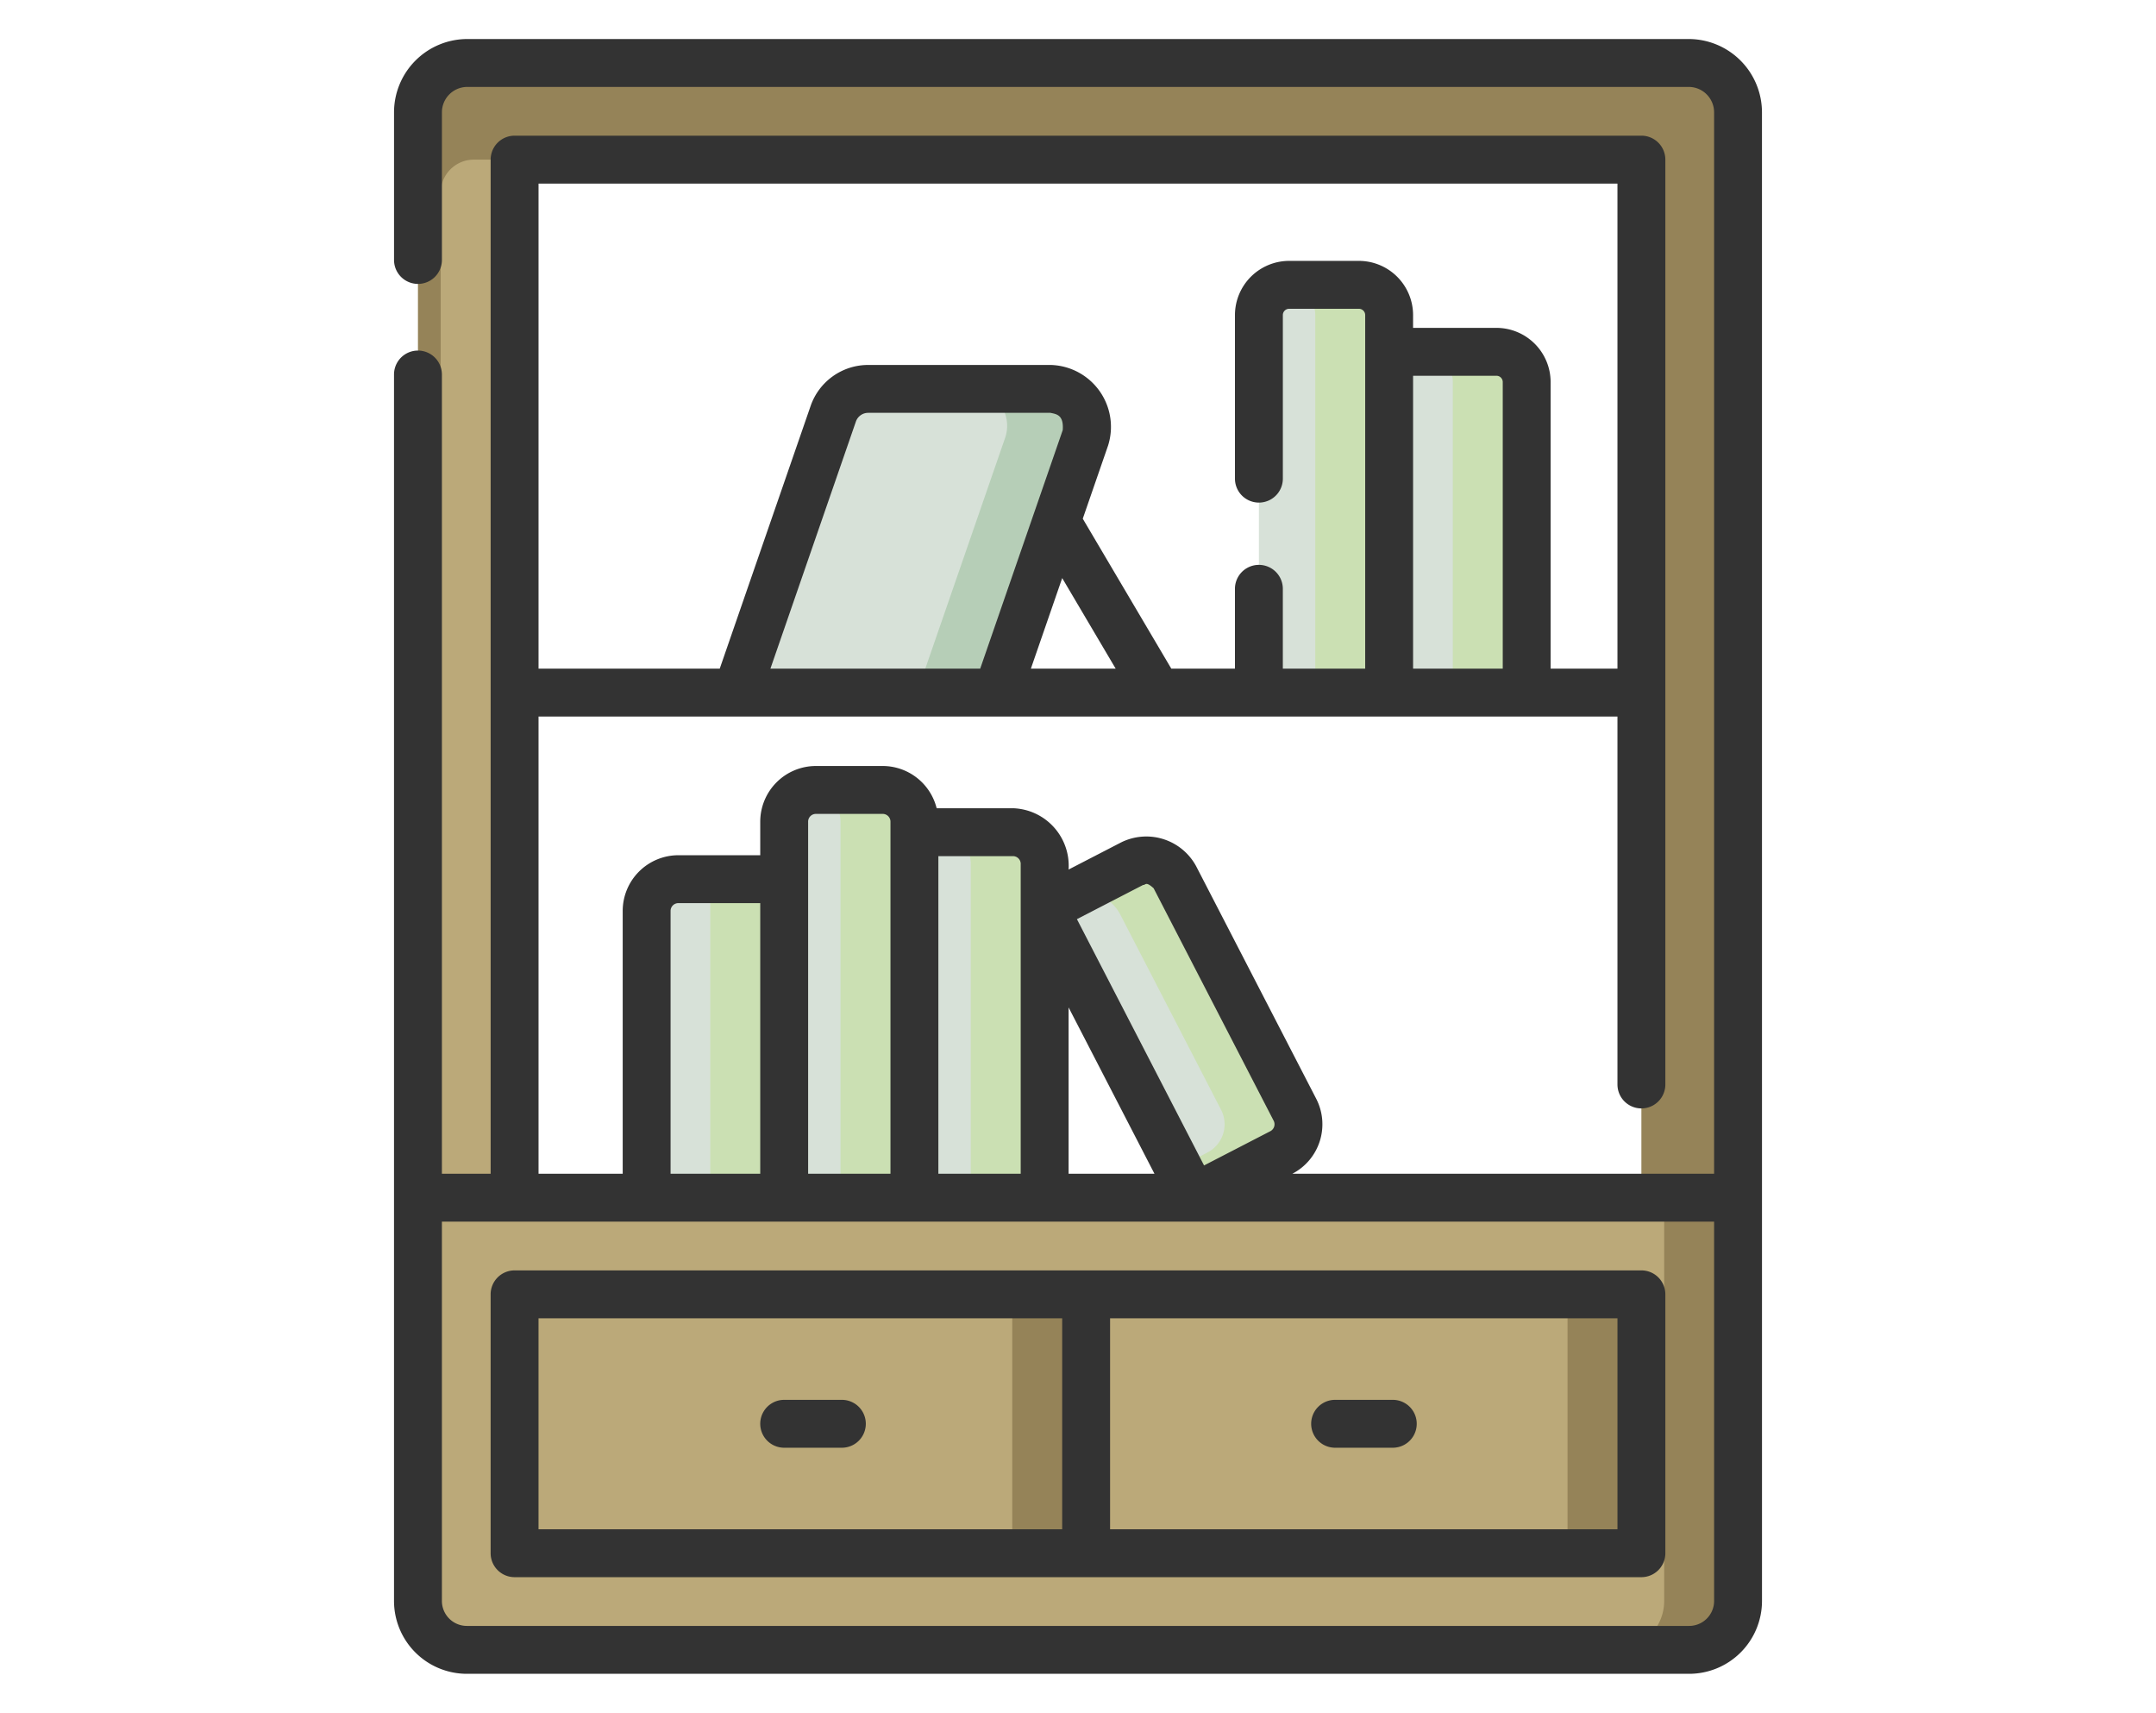 <svg xmlns="http://www.w3.org/2000/svg" viewBox="0 0 141 112"><defs><style>.cls-1{fill:#958358;}.cls-2{fill:#bba979;}.cls-3{fill:#d7e1d8;}.cls-4{fill:#cbe0b3;}.cls-5{fill:#b6ceb7;}.cls-6{fill:#333;}.cls-7{fill:none;}</style></defs><title>11Recurso 7</title><g id="Capa_2" data-name="Capa 2"><g id="Capa_1-2" data-name="Capa 1"><path class="cls-1" d="M113.665,7.344V78.316h-6.32V10.438H33.654V78.316H27.334V7.344A3.226,3.226,0,0,1,30.56,4.118H110.44A3.226,3.226,0,0,1,113.665,7.344Z"/><path class="cls-2" d="M28.823,78.316H33.654V10.438H30.99a2.168,2.168,0,0,0-2.168,2.168V78.316Z"/><path class="cls-1" d="M110.44,4.118h-4.831a3.226,3.226,0,0,1,3.225,3.225V78.316h4.831V7.344A3.226,3.226,0,0,0,110.44,4.118Z"/><path class="cls-2" d="M113.666,78.315H27.334V104.685a3.197,3.197,0,0,0,3.197,3.197h79.939a3.197,3.197,0,0,0,3.197-3.197Z"/><path class="cls-1" d="M108.835,78.315V104.685a3.197,3.197,0,0,1-3.197,3.197h4.831a3.197,3.197,0,0,0,3.197-3.197V78.315Z"/><path class="cls-2" d="M107.347,84.635v16.927H33.653V84.635Z"/><path class="cls-1" d="M102.515,84.635h4.831v16.927h-4.831Z"/><path class="cls-2" d="M71.032,84.635v16.927H33.653V84.635Z"/><path class="cls-1" d="M66.2,84.635h4.831v16.927H66.2Z"/><path class="cls-3" d="M51.285,78.315H42.289V59.563a2.074,2.074,0,0,1,2.074-2.074h6.921Z"/><path class="cls-4" d="M46.453,57.489h4.831V78.315H46.453Z"/><path class="cls-3" d="M51.285,78.315H59.802V53.728a2.074,2.074,0,0,0-2.074-2.074H53.359a2.074,2.074,0,0,0-2.074,2.074V78.315Z"/><path class="cls-4" d="M57.727,51.654H53.359a2.118,2.118,0,0,0-.232.014,2.074,2.074,0,0,1,1.843,2.061V78.315h4.831V53.728a2.075,2.075,0,0,0-2.075-2.074Z"/><path class="cls-3" d="M90.848,45.286h8.995V24.982a1.977,1.977,0,0,0-1.977-1.977H90.848Z"/><path class="cls-4" d="M97.866,23.004H93.034a1.977,1.977,0,0,1,1.977,1.977V45.286h4.831V24.982A1.977,1.977,0,0,0,97.866,23.004Z"/><path class="cls-3" d="M90.848,45.286H82.331V20.601a1.977,1.977,0,0,1,1.977-1.977h4.562a1.977,1.977,0,0,1,1.977,1.977Z"/><path class="cls-4" d="M88.87,18.624H84.308c-.045,0-.09.004-.134.007a1.976,1.976,0,0,1,1.843,1.97V45.286h4.831V20.601a1.977,1.977,0,0,0-1.977-1.977Z"/><path class="cls-3" d="M59.802,78.315h8.517V56.489a2.074,2.074,0,0,0-2.074-2.074H59.802Z"/><path class="cls-4" d="M66.244,54.415H61.413a2.074,2.074,0,0,1,2.074,2.074V78.315h4.831V56.489a2.074,2.074,0,0,0-2.074-2.074Z"/><path class="cls-3" d="M78.071,78.315l5.725-2.956a2.075,2.075,0,0,0,.891-2.795L76.839,57.364a2.075,2.075,0,0,0-2.795-.891l-5.725,2.956Z"/><path class="cls-4" d="M84.687,72.564,76.839,57.364a2.075,2.075,0,0,0-2.795-.891L70.5,58.303a2.831,2.831,0,0,1,2.777,1.52l6.579,12.742a2.075,2.075,0,0,1-.891,2.795l-1.91.986,1.017,1.97,5.725-2.956a2.075,2.075,0,0,0,.892-2.795Z"/><path class="cls-3" d="M65.221,45.286l5.761-16.652a2.415,2.415,0,0,0-2.282-3.204H56.776a2.415,2.415,0,0,0-2.282,1.625L48.186,45.286Z"/><path class="cls-5" d="M68.7,25.429H63.451a2.415,2.415,0,0,1,2.282,3.204L59.972,45.286h5.249l5.761-16.652A2.415,2.415,0,0,0,68.7,25.429Z"/><path class="cls-6" d="M115.231,7.344A4.797,4.797,0,0,0,110.44,2.552H30.56a4.797,4.797,0,0,0-4.791,4.791v9.655a1.566,1.566,0,1,0,3.132,0V7.344a1.661,1.661,0,0,1,1.66-1.66H110.44a1.661,1.661,0,0,1,1.66,1.66V76.75h-27.583a3.645,3.645,0,0,0,1.562-4.904l-7.849-15.2a3.706,3.706,0,0,0-4.905-1.565l-3.44,1.777a3.766,3.766,0,0,0-3.64-4.009H61.256a3.644,3.644,0,0,0-3.529-2.762H53.359a3.645,3.645,0,0,0-3.64,3.64v2.195h-5.355a3.645,3.645,0,0,0-3.64,3.64V76.75H35.22V46.852H105.78V70.912a1.566,1.566,0,0,0,3.132,0V10.438a1.566,1.566,0,0,0-1.566-1.566H33.654a1.566,1.566,0,0,0-1.566,1.566V76.75H28.9V24.489a1.566,1.566,0,1,0-3.132,0L25.768,104.685a4.768,4.768,0,0,0,4.763,4.763h79.939a4.768,4.768,0,0,0,4.763-4.763ZM50.385,43.72l5.589-16.154a.849.849,0,0,1,.802-.571H68.7c.375.084.877.116.802,1.127L64.105,43.72Zm19.082-5.92,3.496,5.92H67.419ZM92.414,43.72V24.57l5.452-0a.412.412,0,0,1,.412.412V43.72ZM105.78,12.004V43.72h-4.371V24.982a3.547,3.547,0,0,0-3.543-3.543l-5.452 0v-.837a3.547,3.547,0,0,0-3.543-3.543H84.308a3.547,3.547,0,0,0-3.543,3.543V31.298a1.566,1.566,0,0,0,3.132,0V20.601a.412.412,0,0,1,.411-.411h4.562a.412.412,0,0,1,.412.411V43.72H83.896V38.502a1.566,1.566,0,0,0-3.132,0v5.218H76.601l-5.789-9.803,1.651-4.771a4.049,4.049,0,0,0-3.762-5.282H56.776a3.983,3.983,0,0,0-3.762,2.679L47.071,43.72H35.22v-31.716ZM74.762,57.864c.158.03.146-.274.685.219l7.849,15.2a.509.509,0,0,1-.219.685L78.744,76.206,70.429,60.102Zm.739,18.886H69.885V65.874ZM66.753,56.49V76.75H61.368V55.981h4.877a.509.509,0,0,1,.509.509ZM52.85,53.728a.509.509,0,0,1,.509-.509h4.368a.509.509,0,0,1,.509.509V76.75H52.851V53.728Zm-8.995,5.835a.509.509,0,0,1,.509-.509h5.355V76.75H43.855Zm66.615,46.753H30.531a1.633,1.633,0,0,1-1.631-1.631V79.882h83.201v24.803A1.633,1.633,0,0,1,110.469,106.316Z"/><path class="cls-6" d="M107.347,83.069H33.653A1.566,1.566,0,0,0,32.087,84.635v16.927a1.566,1.566,0,0,0,1.566,1.566h73.693a1.566,1.566,0,0,0,1.566-1.566V84.635A1.566,1.566,0,0,0,107.347,83.069ZM35.219,99.996V86.201h34.247V99.996Zm70.562,0H72.598V86.201h33.183Z"/><path class="cls-6" d="M87.315,94.665h3.772a1.566,1.566,0,1,0,0-3.132h-3.772a1.566,1.566,0,1,0,0,3.132Z"/><path class="cls-6" d="M55.057,91.533h-3.772a1.566,1.566,0,0,0,0,3.132h3.772a1.566,1.566,0,1,0,0-3.132Z"/><rect class="cls-7" width="141" height="112"/></g></g></svg>